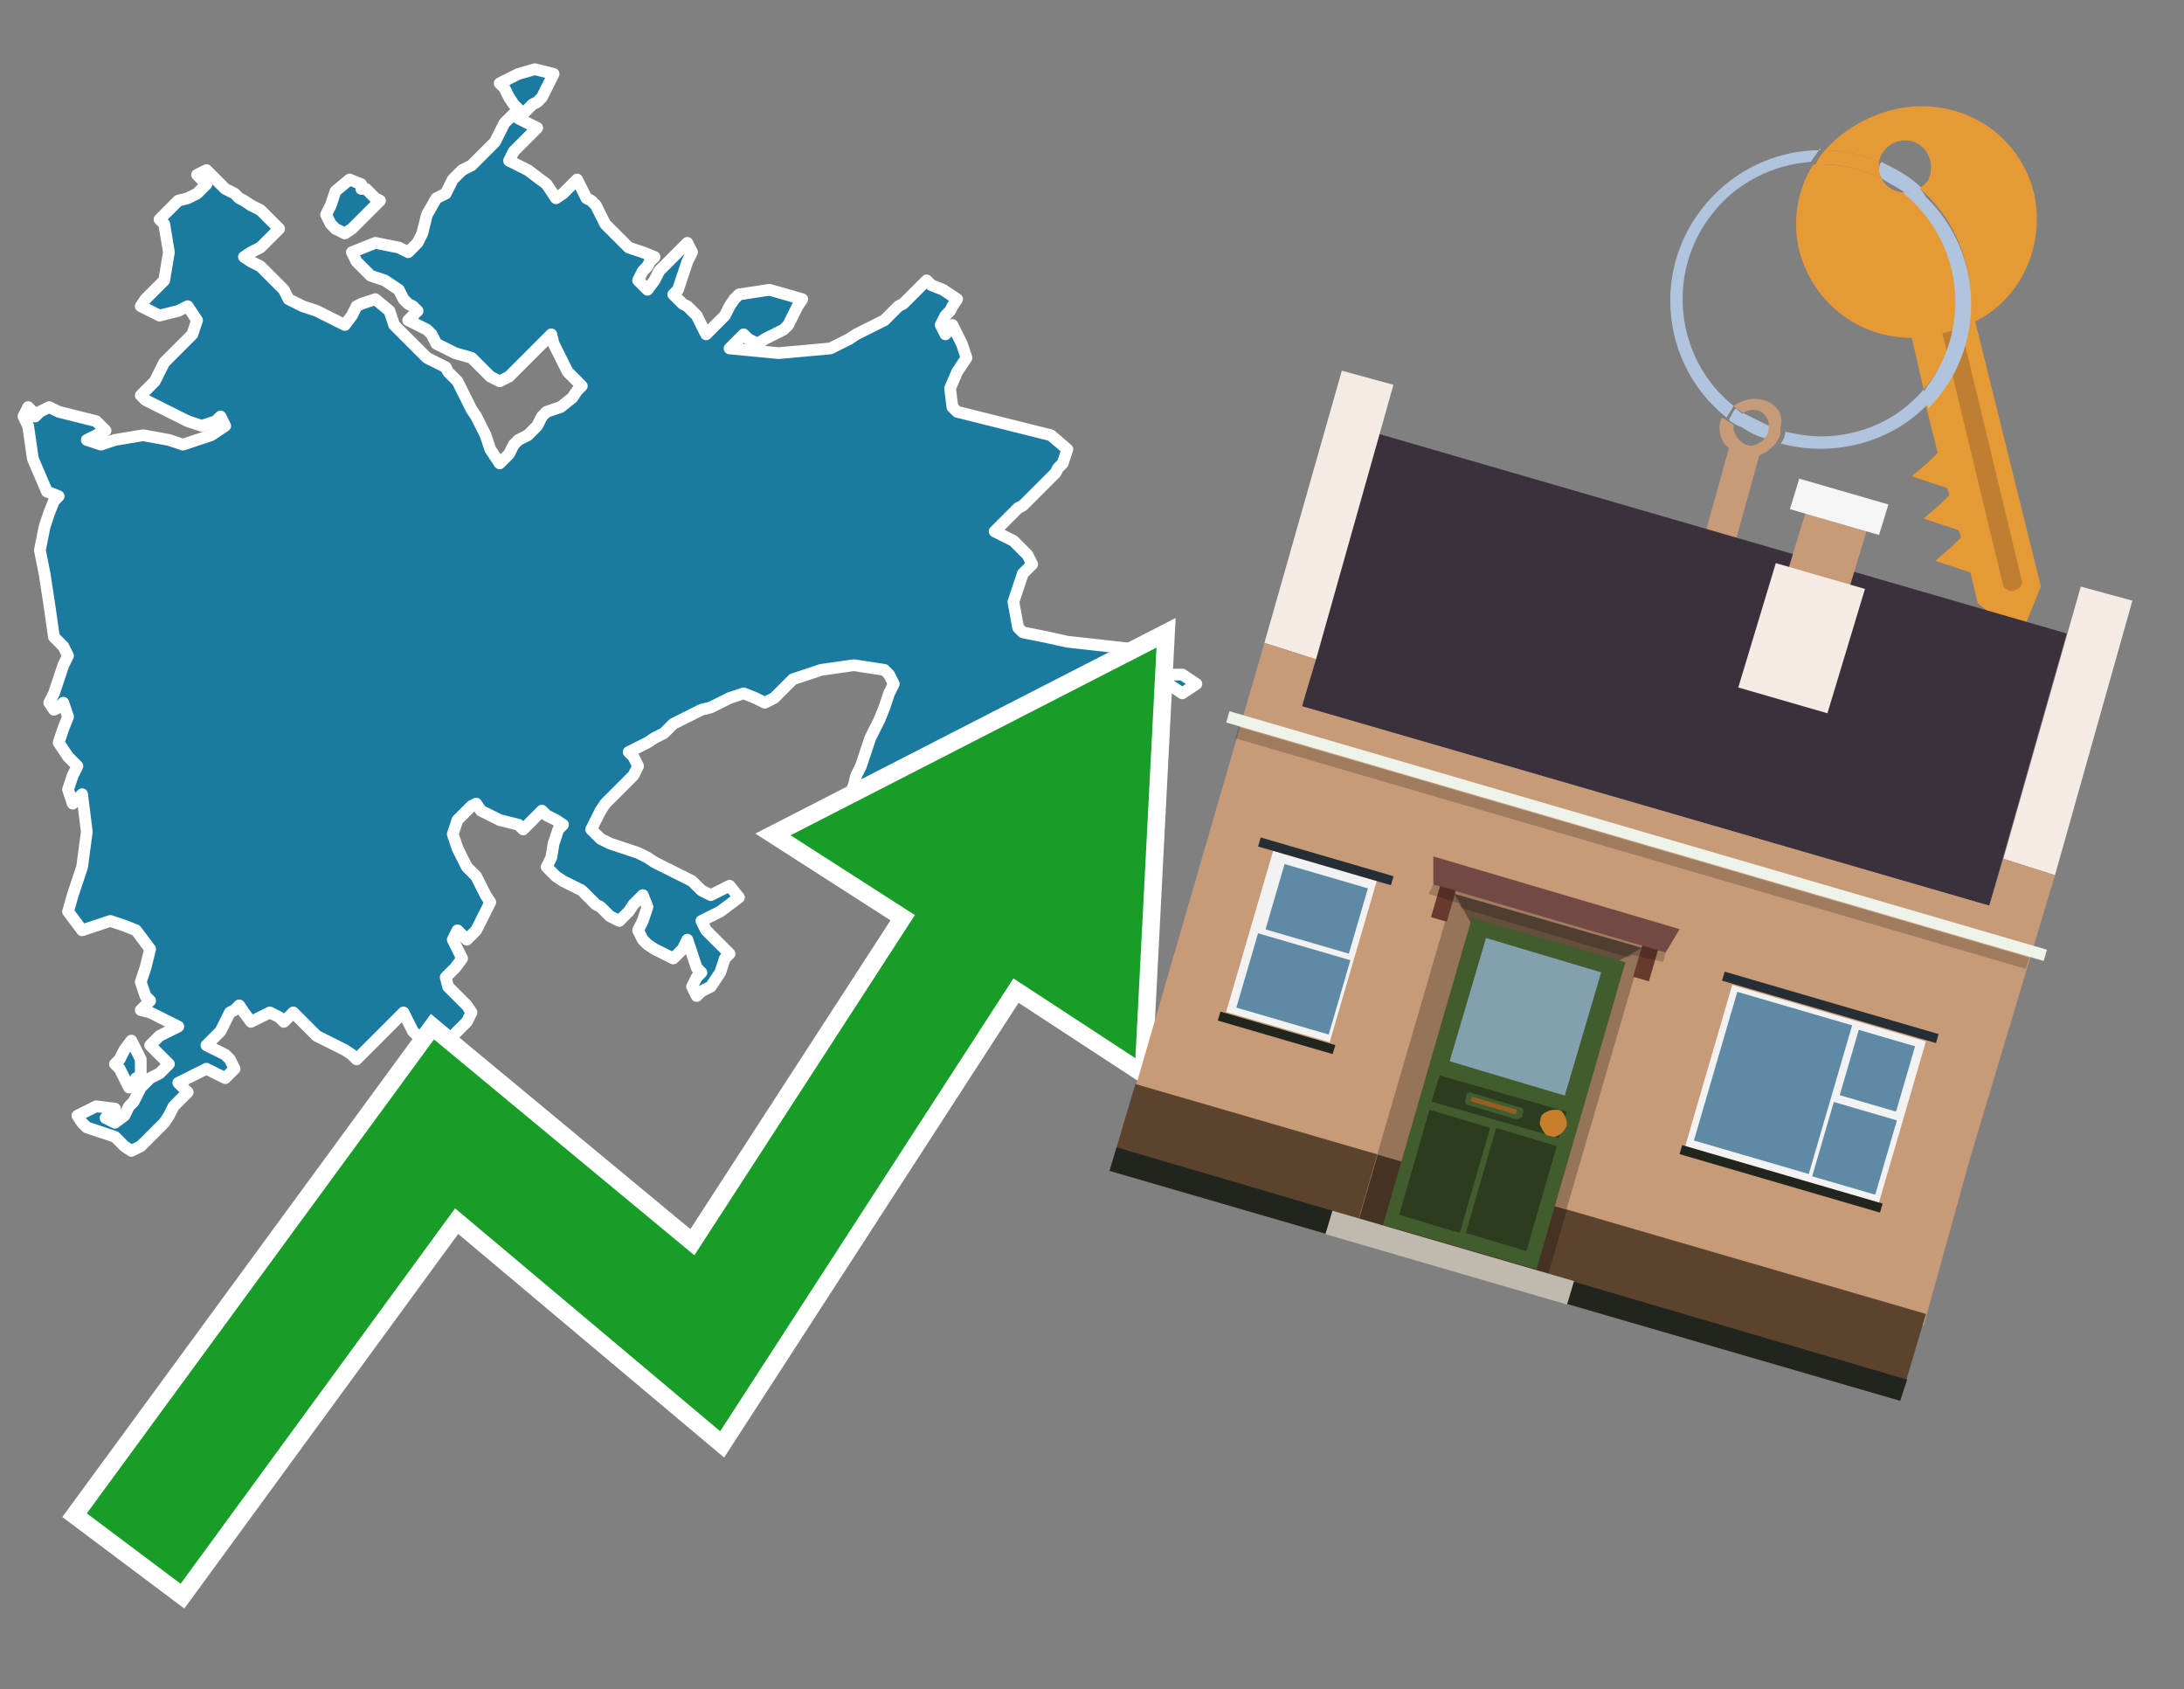 <?xml version="1.0" encoding="utf-8"?>
<!-- Generator: Adobe Illustrator 26.0.3, SVG Export Plug-In . SVG Version: 6.00 Build 0)  -->
<svg version="1.1" id="Text" xmlns="http://www.w3.org/2000/svg" xmlns:xlink="http://www.w3.org/1999/xlink" x="0px" y="0px"
	 width="93.1px" height="72px" viewBox="0 0 93.1 72" style="enable-background:new 0 0 93.1 72;" xml:space="preserve">
<rect x="0" y="0" width="93.1" height="72" fill="#808080" stroke="none"/>
<style type="text/css">
	.st0{fill:#1B7AA0;stroke:#FFFFFF;stroke-width:0.5;stroke-linejoin:round;}
	.st1{fill:none;stroke:#FFFFFF;stroke-width:1.5;stroke-miterlimit:10;}
	.st2{fill:#179D28;}
	.st3{fill:#E69A35;}
	.st4{fill:#B0C4DE;}
	.st5{fill:#C79B77;}
	.st6{fill:#BF7F32;}
	.st7{fill-rule:evenodd;clip-rule:evenodd;fill:#3A313D;}
	.st8{fill-rule:evenodd;clip-rule:evenodd;fill:#F4EBE4;}
	.st9{fill-rule:evenodd;clip-rule:evenodd;fill:#C79B77;}
	.st10{fill-rule:evenodd;clip-rule:evenodd;fill:#5C432E;}
	.st11{fill-rule:evenodd;clip-rule:evenodd;fill:#21251D;}
	.st12{fill-rule:evenodd;clip-rule:evenodd;fill:#F5F5F5;}
	.st13{fill-rule:evenodd;clip-rule:evenodd;fill:#EDF3E8;}
	.st14{opacity:0.2;fill-rule:evenodd;clip-rule:evenodd;}
	.st15{fill-rule:evenodd;clip-rule:evenodd;fill:#957459;}
	.st16{fill-rule:evenodd;clip-rule:evenodd;fill:#453223;}
	.st17{fill-rule:evenodd;clip-rule:evenodd;fill:#644E3C;}
	.st18{fill:#724944;}
	.st19{fill:#435C2E;}
	.st20{fill:#81A1AE;}
	.st21{fill:#2C3D1F;}
	.st22{fill:#C87E2C;}
	.st23{fill-rule:evenodd;clip-rule:evenodd;fill:#C0B9AD;}
	.st24{fill:#683A2D;}
	.st25{opacity:0.2;}
	.st26{fill:#965F21;}
	.st27{fill-rule:evenodd;clip-rule:evenodd;fill:#F2F2F2;}
	.st28{fill-rule:evenodd;clip-rule:evenodd;fill:#5F8AA5;}
	.st29{fill-rule:evenodd;clip-rule:evenodd;fill:#252E34;}
</style>
<path class="st0" d="M22.1,5.05L22.5,5.25L22.9,5.45L22.7,5.65L22.5,5.85L22.3,6.05L22.1,6.25L21.9,6.45L21.7,6.85L22.5,7.25L23.3,7.85L23.7,8.45L24.0,8.25L24.2,8.05L24.4,7.85L24.6,7.65L24.8,8.05L25.0,8.45L25.2,8.55L25.4,8.75L25.6,9.15L25.8,9.55L26.0,9.75L26.2,9.95L26.4,10.15L26.6,10.35L26.8,10.55L27.4,10.75L27.9,10.95L27.7,11.15L27.6,11.35L27.4,11.55L27.2,11.95L27.6,12.35L27.9,11.95L28.1,11.55L28.3,11.35L28.5,11.15L28.7,10.95L28.9,10.75L29.1,10.55L29.3,10.35L29.5,10.75L29.3,11.15L29.1,11.75L28.9,12.35L28.7,12.55L28.9,12.75L29.1,12.95L29.3,13.05L29.5,13.25L29.7,13.45L29.9,13.85L30.1,14.25L30.3,14.05L30.5,13.85L30.7,13.65L30.9,13.45L31.1,13.05L31.3,12.75L31.5,12.55L32.8,12.35L34.2,12.75L34.0,13.05L33.8,13.45L33.6,13.85L33.4,14.05L33.0,14.25L32.6,14.45L32.3,14.65L31.9,14.45L31.7,14.25L31.5,14.45L31.3,14.65L31.1,14.85L33.2,15.05L35.4,14.85L35.8,14.65L36.2,14.45L36.5,14.25L36.9,14.05L37.3,13.85L37.7,13.65L37.9,13.45L38.1,13.25L38.3,13.05L38.5,12.95L38.7,12.75L38.9,12.55L39.1,12.35L39.3,12.15L39.5,11.95L39.7,12.15L40.2,12.35L40.8,12.75L40.6,13.05L40.5,13.25L40.3,13.45L40.1,13.85L40.3,14.25L40.5,14.05L40.6,13.85L40.8,14.25L41.0,14.65L41.2,15.25L40.8,15.85L40.5,16.55L40.6,17.35L40.8,17.55L41.6,17.75L42.4,17.95L43.2,18.15L44.0,18.35L44.8,18.55L45.5,19.15L45.3,19.75L45.1,19.95L45.0,20.15L44.8,20.35L44.6,20.55L44.4,20.75L44.2,20.95L44.0,21.15L43.8,21.35L43.6,21.55L43.4,21.65L43.2,21.85L43.0,22.05L42.8,22.25L42.6,22.45L42.4,22.65L42.8,22.85L43.2,23.05L43.4,23.25L43.6,23.45L43.8,23.65L44.0,24.05L43.6,24.45L43.2,25.65L43.4,26.75L43.6,26.95L44.6,27.15L45.5,27.35L47.3,27.55L49.1,27.75L48.9,27.95L48.7,28.15L48.5,28.35L48.3,28.75L48.1,29.15L47.9,30.85L47.7,32.65L47.5,32.85L47.3,33.05L47.1,33.25L46.9,33.45L46.7,33.65L46.1,33.85L45.5,34.05L42.6,34.25L39.7,34.35L37.9,34.55L36.2,33.95L36.4,33.45L36.5,33.05L36.7,32.65L36.9,32.05L37.1,31.45L37.3,31.05L37.5,30.65L37.7,30.15L37.9,29.55L38.1,29.15L37.9,28.75L37.7,28.55L36.4,28.35L35.0,28.55L34.4,28.75L33.8,28.95L33.6,29.15L33.4,29.35L33.2,29.55L33.0,29.75L32.6,29.95L32.2,29.75L31.7,29.55L31.1,29.75L30.7,29.95L30.3,30.15L29.9,30.25L29.5,30.45L29.1,30.65L28.7,30.85L28.5,31.05L28.3,31.25L27.9,31.45L27.6,31.65L27.2,31.85L26.8,32.05L27.0,32.25L27.2,32.65L27.0,33.05L26.8,33.25L26.6,33.45L26.4,33.65L26.2,33.85L26.0,34.05L25.8,34.25L25.6,34.55L25.4,34.95L25.2,35.35L25.6,35.75L26.0,35.95L26.6,36.15L27.2,36.35L27.6,36.55L27.9,36.75L28.3,36.95L28.7,37.15L29.1,37.35L29.5,37.55L29.7,37.75L29.9,37.95L30.3,38.15L30.7,37.95L31.1,37.75L31.5,38.25L30.7,38.85L29.9,39.25L30.1,39.65L30.3,39.85L30.5,40.05L30.7,40.25L30.9,40.45L31.1,40.65L30.9,40.85L30.7,41.45L30.3,42.05L29.9,42.25L29.7,42.45L29.5,42.05L29.7,41.65L29.9,41.45L29.7,41.25L29.5,40.65L29.3,40.05L29.1,40.45L28.7,40.85L28.3,40.65L27.9,40.45L27.6,40.25L27.4,40.05L27.2,39.65L27.4,39.25L27.6,38.65L27.4,38.15L27.2,38.35L27.0,38.55L26.8,38.85L26.4,39.25L26.0,39.05L25.8,38.85L25.6,38.65L25.4,38.55L25.2,38.35L25.0,38.15L24.8,37.95L24.4,37.75L24.0,37.55L23.7,37.35L23.3,36.95L23.5,36.55L23.6,35.95L23.8,35.35L24.0,35.15L23.7,34.95L23.3,34.75L23.1,34.55L22.9,34.75L22.7,34.95L22.5,35.15L22.3,35.35L22.1,35.15L21.3,34.95L20.5,34.55L20.3,34.25L20.1,34.35L19.9,34.55L19.7,34.75L19.5,34.95L19.3,35.55L19.5,36.15L19.7,36.55L19.9,36.95L20.1,37.15L20.3,37.35L20.5,37.75L20.7,38.15L20.9,38.45L20.7,38.85L20.5,39.25L20.3,39.65L20.1,39.85L19.9,40.05L19.7,39.85L19.5,39.65L19.3,40.05L19.5,40.45L19.7,40.85L19.4,41.25L19.0,41.65L19.1,42.05L19.3,42.25L19.5,42.45L19.7,42.65L19.9,42.85L20.1,43.15L19.9,43.55L19.7,43.75L19.5,43.95L19.3,44.15L19.1,44.35L19.0,44.75L18.6,45.15L18.2,44.75L18.0,44.35L17.8,44.15L17.6,43.95L17.4,43.55L17.2,43.15L17.0,43.35L16.8,43.55L16.6,43.75L16.4,43.95L16.2,44.15L16.0,44.35L15.8,44.55L15.6,44.75L15.4,44.95L15.2,45.15L15.0,44.95L14.7,44.75L14.3,44.55L13.9,44.35L13.5,44.15L13.3,43.95L13.1,43.75L12.9,43.55L12.7,43.35L12.5,43.15L12.3,43.35L12.1,43.55L11.9,43.35L11.5,43.15L11.1,43.35L10.7,43.55L10.4,43.15L10.2,42.85L10.0,43.05L9.8,43.15L9.6,43.55L9.4,43.95L9.2,44.15L9.0,44.35L8.8,44.55L9.2,44.75L9.6,44.95L9.8,45.15L10.0,45.55L9.6,45.95L9.2,45.75L8.8,45.55L8.4,45.75L8.0,45.95L7.6,46.15L7.8,46.35L8.0,46.55L7.8,46.75L7.6,46.95L7.4,47.15L7.2,47.55L7.0,47.85L6.8,48.05L6.6,48.25L6.4,48.45L6.2,48.65L6.0,48.85L5.6,49.05L5.3,48.85L5.1,48.65L4.9,48.45L4.3,48.25L3.7,48.05L3.5,47.85L3.3,47.55L4.1,47.15L4.9,47.25L4.7,47.45L4.5,47.65L4.9,47.85L5.3,47.55L5.5,47.15L5.7,46.95L5.8,46.75L6.0,46.35L6.4,45.95L6.8,45.75L7.0,45.55L7.2,45.35L7.0,45.15L6.8,44.95L6.6,44.75L6.4,44.55L6.6,44.35L6.8,44.15L7.2,43.95L7.6,43.75L7.2,43.55L6.8,43.35L6.4,43.15L6.0,43.05L6.2,42.85L6.4,42.65L6.2,42.45L6.0,41.85L6.2,41.25L6.4,40.45L5.8,39.65L5.3,39.45L4.7,39.25L4.1,39.45L3.5,39.65L2.9,38.85L3.1,38.15L3.3,37.55L3.5,36.95L3.7,35.45L3.5,33.85L3.3,34.05L3.1,34.25L2.9,33.65L3.1,33.05L3.3,32.65L2.9,32.25L2.5,31.65L2.7,31.05L2.9,30.55L2.7,29.95L2.5,30.15L2.3,30.25L2.1,29.95L2.3,29.55L2.5,28.95L2.7,28.35L2.9,27.95L2.7,27.55L2.5,27.35L2.3,27.15L2.1,25.75L1.9,24.45L1.7,23.45L1.9,22.45L2.1,21.85L2.3,21.35L2.5,21.15L2.0,20.95L1.4,19.55L1.2,18.15L1.0,17.75L1.2,17.35L1.4,17.55L1.5,17.75L1.7,17.55L2.1,17.35L2.5,17.55L3.3,17.75L4.1,17.95L4.3,18.15L4.5,18.35L4.1,18.55L3.7,18.75L4.3,18.95L4.9,18.75L6.1,18.55L7.2,18.75L7.8,18.95L8.4,18.75L9.0,18.55L9.6,18.15L9.4,17.75L9.2,17.95L8.6,18.15L8.0,17.95L7.6,17.75L7.2,17.55L6.8,17.35L6.4,17.15L6.2,17.05L6.0,16.85L6.2,16.65L6.4,16.45L6.6,16.25L6.8,15.85L7.0,15.45L7.2,15.25L7.4,15.05L7.6,14.85L7.8,14.65L8.0,14.45L8.2,14.25L8.4,13.65L8.0,13.05L7.6,13.25L6.8,13.45L6.0,13.05L6.2,12.75L6.4,12.55L6.6,12.35L6.8,12.15L7.0,11.95L7.2,10.75L7.0,9.55L6.8,9.35L7.0,9.15L7.2,8.95L7.4,8.75L7.6,8.55L8.0,8.45L8.4,8.25L8.6,8.05L8.8,7.85L8.6,7.65L8.4,7.45L8.8,7.25L9.2,7.65L9.6,8.05L10.0,8.25L10.2,8.45L10.4,8.55L10.7,8.75L11.1,8.95L11.3,9.15L11.5,9.35L11.7,9.55L11.9,9.75L11.7,9.95L11.5,10.15L11.3,10.35L11.1,10.55L10.7,10.75L10.4,10.95L10.7,11.15L11.1,11.35L11.3,11.55L11.5,11.75L11.7,11.95L11.9,12.15L12.1,12.35L12.3,12.75L12.9,13.05L13.5,13.25L13.9,13.45L14.3,13.65L14.7,13.85L15.0,13.45L15.2,13.05L15.4,12.95L16.0,12.75L16.6,13.25L16.8,13.85L17.0,14.05L17.2,14.25L17.4,14.45L17.6,14.65L17.8,14.85L18.0,15.05L18.2,15.25L18.6,15.45L19.0,15.65L19.1,15.85L19.3,16.05L19.5,16.25L19.7,16.65L19.9,17.05L20.1,17.45L20.3,17.75L20.5,18.15L20.7,18.55L20.9,19.15L21.3,19.75L21.7,19.35L21.9,18.95L22.1,18.75L22.5,18.55L22.9,18.15L23.1,17.75L23.3,17.55L23.9,17.35L24.4,16.95L24.6,16.65L24.8,16.45L24.6,16.25L24.4,16.05L24.2,15.85L24.0,15.45L23.8,15.05L23.6,14.65L23.5,14.25L23.3,14.45L23.1,14.65L22.9,14.85L22.7,15.05L22.5,15.25L22.3,15.45L22.1,15.65L21.9,15.85L21.7,16.05L21.3,16.25L20.9,16.05L20.7,15.85L20.5,15.65L20.3,15.45L20.1,15.25L19.4,15.05L18.6,14.65L18.4,14.25L18.2,14.05L17.8,13.85L17.4,13.65L17.6,13.45L17.8,13.25L17.6,13.05L17.4,12.95L17.2,12.75L17.0,12.35L16.4,11.95L15.8,11.75L15.6,11.55L15.4,11.35L15.2,11.15L15.0,10.75L16.0,10.35L17.0,10.55L17.4,10.75L17.8,10.35L18.0,9.95L18.2,9.15L18.6,8.45L19.0,8.25L19.1,8.05L19.3,7.65L19.7,7.25L20.1,7.05L20.3,6.85L20.5,6.65L20.7,6.45L20.9,6.25L21.1,6.05L21.3,5.65L21.5,5.25L21.7,5.05L21.9,4.85L22.1,4.85ZM49.4,29.55L49.0,29.95L48.7,29.55L49.0,29.15L49.4,29.15ZM50.4,28.75L51.0,29.15L50.4,29.55L49.8,29.15L49.8,28.75ZM5.8,45.95L5.7,46.15L5.5,46.35L5.3,45.95L5.1,45.55L4.9,45.35L5.1,45.15L5.3,44.75L5.6,44.35L6.0,45.15L6.0,45.95ZM15.6,8.05L15.8,8.25L16.0,8.45L16.2,8.55L16.0,8.75L15.8,8.95L15.6,9.15L15.4,9.35L15.2,9.55L15.0,9.75L14.7,9.95L14.3,9.75L14.1,9.55L13.9,9.15L14.1,8.75L14.3,8.15L14.9,7.65L15.4,7.85L15.4,8.05ZM22.1,4.65L21.9,4.45L21.7,4.15L21.5,3.75L21.3,3.55L21.7,3.35L22.1,3.15L22.8,2.95L23.6,3.15L23.5,3.35L23.3,3.75L23.1,4.15L22.9,4.35L22.7,4.45L22.5,4.65L22.3,4.85L22.1,4.85Z"/>
<polygon class="st1" points="49.3,27.6 33.7,35.6 39,39 29.6,53.5 18.5,44.3 3.7,64.5 7.7,67.5 19.4,51.5 30.7,61 43.2,41.7 
	48.4,45.1 "/>
<polygon class="st2" points="49.3,27.6 33.7,35.6 39,39 29.6,53.5 18.5,44.3 3.7,64.5 7.7,67.5 19.4,51.5 30.7,61 43.2,41.7 
	48.4,45.1 "/>
<path class="st3" d="M80.2,7.6c0-0.1-0.1-0.2-0.1-0.3c0-0.1,0-0.3,0-0.4c-0.7-0.3-1.5-0.5-2.3-0.5c-0.2,0.2-0.3,0.4-0.4,0.6
	c0.1,0,0.2,0,0.3,0C78.5,7,79.4,7.2,80.2,7.6z"/>
<path class="st4" d="M77.6,6.4c-3.5,0-6.4,2.9-6.4,6.4c0,2,0.9,3.8,2.4,5c0.1-0.2,0.2-0.3,0.3-0.5c-2.5-2-2.9-5.7-0.9-8.2
	c1-1.3,2.6-2.1,4.2-2.2c0.1-0.2,0.3-0.4,0.4-0.6V6.4z"/>
<path class="st3" d="M84.2,13.7c2-1,3-3.3,2.5-5.5C86,5.5,83.3,4,80.6,4.7c-1.1,0.3-2.1,0.9-2.8,1.7c0.8,0,1.6,0.2,2.3,0.5
	c0.1-0.6,0.7-1,1.3-0.9c0.6,0.1,1,0.7,0.9,1.3c0,0.3-0.2,0.6-0.5,0.7c2.7,2.3,2.9,6.4,0.6,9c-0.1,0.1-0.2,0.2-0.3,0.3l0.5,2
	l-0.4,0.4l-0.7,0.6l0.9,0.3l0.6,0.2l0.1,0.3l-0.4,0.4L82,22.1l0.9,0.3l0.6,0.2l0.1,0.3l-0.4,0.4l-0.7,0.6l0.9,0.3l0.6,0.2l0.3,1.3
	l1.8,1.5L87,25L84.2,13.7z"/>
<path class="st3" d="M81.2,8.2c-0.4,0-0.8-0.2-1-0.6C79.4,7.2,78.5,7,77.6,7c-0.1,0-0.2,0-0.3,0c-0.7,1.1-0.9,2.4-0.6,3.7
	c0.6,2.2,2.5,3.7,4.8,3.7l0.5,2.2c2.1-2.4,1.9-6.1-0.6-8.2C81.3,8.3,81.2,8.3,81.2,8.2z"/>
<path class="st4" d="M74.1,18.1c0.4,0.3,0.8,0.5,1.2,0.6c0.1-0.1,0.2-0.3,0.2-0.5l0,0c-0.4-0.2-0.8-0.4-1.2-0.6
	C74.2,17.8,74.1,17.9,74.1,18.1z"/>
<path class="st4" d="M74.4,17.7c-0.2-0.1-0.3-0.2-0.4-0.3c-0.1,0.1-0.2,0.3-0.3,0.5c0.1,0.1,0.3,0.2,0.5,0.3
	C74.1,17.9,74.2,17.8,74.4,17.7z"/>
<path class="st5" d="M74.8,17c-0.3,0-0.6,0.1-0.9,0.3c0.1,0.1,0.3,0.2,0.4,0.3c0.3-0.2,0.8-0.2,1,0.2c0.1,0.1,0.1,0.3,0.1,0.4l0,0
	c0,0.4-0.3,0.7-0.7,0.8c-0.4,0-0.7-0.3-0.8-0.7c0,0,0,0,0-0.1v-0.1c-0.2-0.1-0.3-0.2-0.5-0.3c-0.2,0.4-0.1,1,0.3,1.3l-1,3.6L74,23
	l1-3.6c0.3-0.1,0.5-0.3,0.7-0.5c0.1-0.2,0.2-0.3,0.2-0.5c0-0.1,0-0.1,0-0.2C76.1,17.5,75.5,17,74.8,17z"/>
<path class="st6" d="M86,25.1l-0.2,0.1c-0.2,0-0.3-0.1-0.4-0.2l0,0l-2.6-10.8l0.8-0.2l2.6,10.8C86.2,24.9,86.1,25.1,86,25.1L86,25.1
	z"/>
<path class="st4" d="M80.1,7.3c0,0.1,0.1,0.2,0.1,0.3c0.3,0.2,0.7,0.4,1,0.6c0.1,0,0.2,0,0.3,0c0.1,0,0.3-0.1,0.4-0.2
	c-0.5-0.5-1.1-0.8-1.7-1.1C80.1,7,80.1,7.2,80.1,7.3z"/>
<path class="st4" d="M77.6,18.6c-0.5,0-1-0.1-1.5-0.2c0,0.2-0.1,0.4-0.2,0.5c2.2,0.6,4.7,0,6.3-1.7L82,16.6
	C80.9,17.9,79.3,18.6,77.6,18.6z"/>
<path class="st4" d="M81.8,8c-0.1,0.1-0.2,0.1-0.4,0.2c-0.1,0-0.2,0-0.3,0c2.5,2,3,5.6,1.1,8.2c-0.1,0.1-0.1,0.2-0.2,0.3l0.2,0.7
	c2.5-2.5,2.4-6.6-0.1-9C82,8.2,81.9,8.1,81.8,8L81.8,8z"/>
<g>
	<polygon class="st7" points="84.8,38.6 55.5,30.1 58.8,18.5 88.1,27 84.8,38.6 	"/>
	<polygon class="st8" points="87.6,37.3 85.4,36.6 88.7,25 90.9,25.6 87.6,37.3 	"/>
	<polygon class="st8" points="56.1,28.1 53.9,27.4 57.2,15.8 59.4,16.4 56.1,28.1 	"/>
	<polygon class="st9" points="84,49.3 87.6,37.3 85.4,36.6 84.8,38.6 55.5,30.1 56.1,28.1 53.9,27.4 48.3,46.7 82,56.5 	"/>
	<polygon class="st10" points="81,59.7 82.1,56 48.4,46.2 47.3,49.9 81,59.7 	"/>
	<polygon class="st11" points="81,59.7 81.3,58.8 47.6,48.9 47.3,49.9 81,59.7 	"/>
	<polygon class="st9" points="79.7,22.2 77.1,21.4 76.1,24.7 78.7,25.5 79.7,22.2 	"/>
	<polygon class="st12" points="80.5,21.5 76.7,20.4 76.3,21.7 80.1,22.8 80.5,21.5 	"/>
	
		<rect x="51.6" y="35.5" transform="matrix(-0.96 -0.28 0.28 -0.96 126.714 89.484)" class="st13" width="36.3" height="0.5"/>
	
		<rect x="52.1" y="35.9" transform="matrix(-0.96 -0.28 0.28 -0.96 126.324 90.347)" class="st14" width="35.1" height="0.5"/>
	<polygon class="st8" points="79.5,25.1 75.7,24 74.1,29.3 77.9,30.4 79.5,25.1 	"/>
	<g>
		
			<rect x="59.8" y="39" transform="matrix(-0.96 -0.28 0.28 -0.96 112.475 108.436)" class="st15" width="8.4" height="14.4"/>
		
			<rect x="58.2" y="50.3" transform="matrix(0.96 0.28 -0.28 0.96 16.945 -15.371)" class="st16" width="8.4" height="2.9"/>
		<polygon class="st17" points="64.9,43.2 62,38.1 70,40.4 		"/>
		<polygon class="st18" points="61.1,36.5 71.6,39.6 71,40.6 61.1,37.7 		"/>
		<g transform="matrix( 0.861, 0, 0, 0.861, 2148,666.7) ">
			<g>
				<g id="Symbol_9_0_Layer2_0_MEMBER_8_MEMBER_12_MEMBER_0_FILL_00000030453980844850742880000012746011877097012353_">
					<path class="st19" d="M-2414.3-726.7l-7.6-2.2l-4.4,15.2l7.6,2.2L-2414.3-726.7z"/>
				</g>
			</g>
		</g>
		<g transform="matrix( 0.861, 0, 0, 0.861, 2148,666.7) ">
			<g>
				<g id="Symbol_9_0_Layer2_0_MEMBER_8_MEMBER_12_MEMBER_1_MEMBER_1_FILL_00000160896580210272297070000006484958177125980349_">
					<path class="st20" d="M-2421.2-727.9l-1.8,6.1l5.7,1.7l1.8-6.1L-2421.2-727.9z"/>
				</g>
			</g>
		</g>
		<g transform="matrix( 0.861, 0, 0, 0.861, 2148,666.7) ">
			<g>
				<g id="Symbol_9_0_Layer2_0_MEMBER_8_MEMBER_12_MEMBER_2_MEMBER_0_FILL_00000046313035126205904270000016877189201562818438_">
					<path class="st21" d="M-2422.5-713.3l1.5-5.2l-3-0.9l-1.5,5.2L-2422.5-713.3z"/>
				</g>
			</g>
		</g>
		<g transform="matrix( 0.861, 0, 0, 0.861, 2148,666.7) ">
			<g>
				<g id="Symbol_9_0_Layer2_0_MEMBER_8_MEMBER_12_MEMBER_2_MEMBER_1_FILL_00000088098463649334882330000013914423555052263100_">
					<path class="st21" d="M-2419.2-712.4l1.5-5.2l-3-0.9l-1.5,5.2L-2419.2-712.4z"/>
				</g>
			</g>
		</g>
		<g transform="matrix( 0.861, 0, 0, 0.861, 2148,666.7) ">
			<g>
				<g id="Symbol_9_0_Layer2_0_MEMBER_8_MEMBER_12_MEMBER_2_MEMBER_1_FILL_00000121990224060724093530000009829373724816555169_">
					<path class="st21" d="M-2417.6-718l0.4-1.3l-6.3-1.8l-0.4,1.3L-2417.6-718z"/>
				</g>
			</g>
		</g>
		<g transform="matrix( 0.861, 0, 0, 0.861, 2148,666.7) ">
			<g>
				<g id="Symbol_9_0_Layer2_0_MEMBER_8_MEMBER_13_FILL_00000043429541599211024490000009538945078429149852_">
					<path class="st22" d="M-2417.2-718.6c0-0.2,0-0.3-0.1-0.5c-0.1-0.2-0.2-0.3-0.4-0.3c-0.2,0-0.3,0-0.5,0.1
						c-0.2,0.1-0.3,0.2-0.3,0.4c-0.1,0.2,0,0.3,0.1,0.5c0.1,0.2,0.2,0.3,0.4,0.3c0.2,0.1,0.3,0,0.5-0.1
						C-2417.4-718.3-2417.3-718.4-2417.2-718.6z"/>
				</g>
			</g>
		</g>
		<polygon class="st23" points="56.5,52.6 56.8,51.6 67.1,54.6 66.8,55.6 56.5,52.6 		"/>
		
			<rect x="69.9" y="40.4" transform="matrix(-0.96 -0.28 0.28 -0.96 126.081 100.181)" class="st24" width="0.7" height="1.4"/>
		
			<rect x="61.1" y="37.9" transform="matrix(-0.96 -0.28 0.28 -0.96 109.717 92.777)" class="st24" width="0.7" height="1.4"/>
		<polygon class="st25" points="61.1,37.7 71,40.6 70.9,41 69.6,40.7 69.4,40.8 62.3,38.7 62.2,38.5 60.9,38.1 		"/>
		<path class="st19" d="M64.6,47.7l-2-0.6c-0.1,0-0.2-0.1-0.1-0.3l0-0.1c0-0.1,0.1-0.2,0.3-0.1l2,0.6c0.1,0,0.2,0.1,0.1,0.3l0,0.1
			C64.9,47.6,64.8,47.7,64.6,47.7z"/>
		<rect x="62.7" y="47" transform="matrix(0.96 0.28 -0.28 0.96 15.715 -15.934)" class="st26" width="2" height="0.2"/>
	</g>
	<g>
		
			<rect x="72.7" y="43" transform="matrix(0.96 0.28 -0.28 0.96 16.09 -19.659)" class="st27" width="8.6" height="7.2"/>
		<g>
			
				<rect x="72.3" y="43.6" transform="matrix(0.28 -0.96 0.96 0.28 10.109 105.808)" class="st28" width="6.6" height="5.1"/>
			
				<rect x="78.6" y="44.4" transform="matrix(0.28 -0.96 0.96 0.28 13.792 109.701)" class="st28" width="2.9" height="2.5"/>
			
				<rect x="77.4" y="47.5" transform="matrix(0.28 -0.96 0.96 0.28 9.977 111.138)" class="st28" width="3.3" height="2.8"/>
		</g>
		
			<rect x="73.3" y="42.7" transform="matrix(0.96 0.28 -0.28 0.96 15.107 -20.104)" class="st29" width="9.5" height="0.4"/>
		<rect x="71.5" y="50" transform="matrix(0.96 0.28 -0.28 0.96 17.068 -19.216)" class="st11" width="8.9" height="0.4"/>
	</g>
	<g>
		
			<rect x="53.2" y="36.7" transform="matrix(0.96 0.28 -0.28 0.96 13.488 -13.91)" class="st27" width="4.6" height="7.2"/>
		<g>
			
				<rect x="54.6" y="36.9" transform="matrix(0.28 -0.96 0.96 0.28 3.235 81.694)" class="st28" width="2.9" height="3.7"/>
			
				<rect x="53.5" y="39.9" transform="matrix(0.28 -0.96 0.96 0.28 -0.58 83.132)" class="st28" width="3.3" height="4.1"/>
		</g>
		
			<rect x="53.6" y="36.5" transform="matrix(0.96 0.28 -0.28 0.96 12.505 -14.355)" class="st29" width="5.9" height="0.4"/>
		
			<rect x="51.9" y="43.8" transform="matrix(0.96 0.28 -0.28 0.96 14.466 -13.467)" class="st11" width="5.1" height="0.4"/>
	</g>
</g>
</svg>
